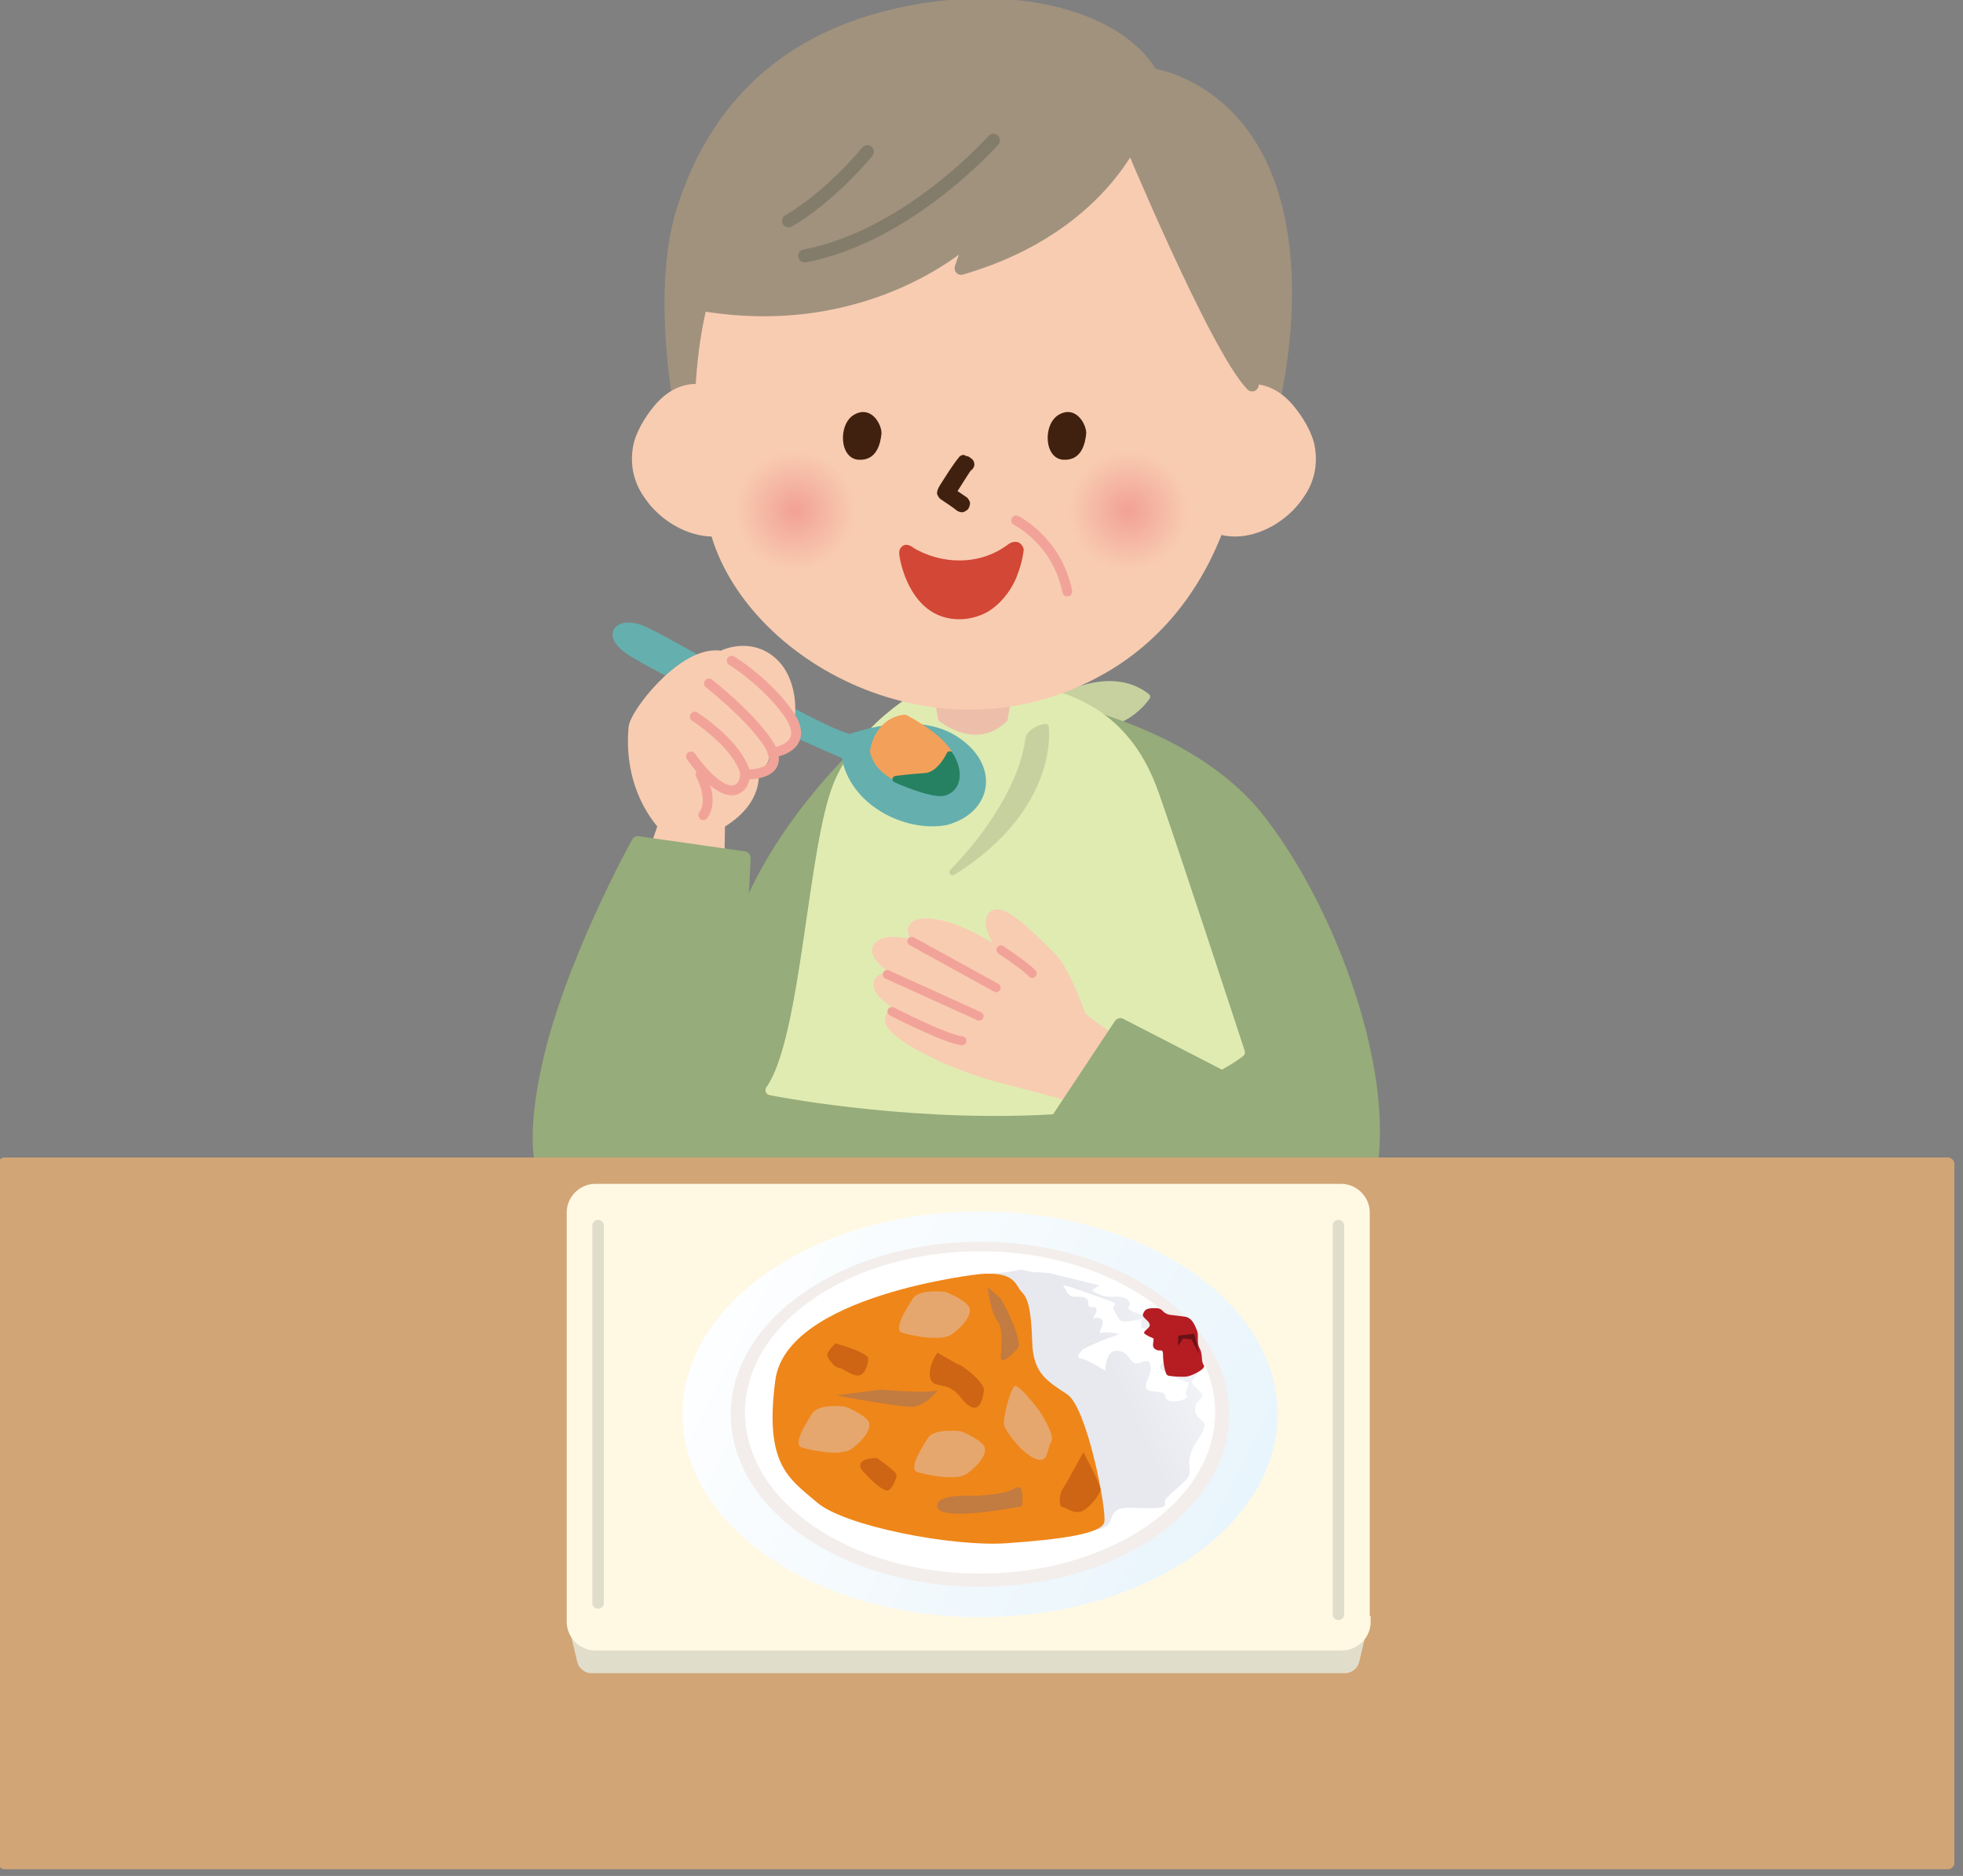 <?xml version="1.0" encoding="UTF-8"?>
<!-- Generator: Adobe Illustrator 27.9.0, SVG Export Plug-In . SVG Version: 6.00 Build 0)  -->
<svg xmlns="http://www.w3.org/2000/svg" xmlns:xlink="http://www.w3.org/1999/xlink" version="1.1" id="レイヤー_1" x="0px" y="0px" viewBox="0 0 207.1 197.9" style="enable-background:new 0 0 207.1 197.9;" xml:space="preserve">
<rect x="0" y="0" width="207.1" height="197.9" fill="#808080" stroke="none"/>
<style type="text/css">
	.st0{fill:#96AC7A;stroke:#96AC7A;stroke-width:1.384;stroke-linecap:round;stroke-linejoin:round;stroke-miterlimit:10;}
	.st1{fill:#C6D19F;stroke:#C6D19F;stroke-width:0.692;stroke-linecap:round;stroke-linejoin:round;stroke-miterlimit:10;}
	.st2{fill:#E0EBB2;stroke:#E0EBB2;stroke-width:1.078;stroke-linecap:round;stroke-linejoin:round;stroke-miterlimit:10;}
	.st3{fill:#EDBFAA;}
	
		.st4{fill-rule:evenodd;clip-rule:evenodd;fill:#A1927E;stroke:#A1927E;stroke-width:1.384;stroke-linecap:round;stroke-linejoin:round;stroke-miterlimit:10;}
	.st5{fill:#F8CCB1;}
	.st6{fill-rule:evenodd;clip-rule:evenodd;fill:#40210F;}
	.st7{fill:#40210F;}
	.st8{fill-rule:evenodd;clip-rule:evenodd;fill:url(#SVGID_1_);}
	.st9{fill-rule:evenodd;clip-rule:evenodd;fill:url(#SVGID_00000145750551881234180940000010315818818461460885_);}
	.st10{fill:none;stroke:#F2A399;stroke-width:1.038;stroke-linecap:round;stroke-linejoin:round;stroke-miterlimit:10;}
	.st11{fill-rule:evenodd;clip-rule:evenodd;fill:#D24735;}
	.st12{fill:#D24735;}
	.st13{fill:#A1927E;stroke:#A1927E;stroke-width:1.384;stroke-linecap:round;stroke-linejoin:round;stroke-miterlimit:10;}
	
		.st14{fill-rule:evenodd;clip-rule:evenodd;fill:none;stroke:#847C6A;stroke-width:1.384;stroke-linecap:round;stroke-linejoin:round;stroke-miterlimit:10;}
	.st15{fill:#F8CCB1;stroke:#F8CCB1;stroke-width:1.255;stroke-linecap:round;stroke-linejoin:round;stroke-miterlimit:10;}
	.st16{fill:none;stroke:#F2A399;stroke-width:0.941;stroke-linecap:round;stroke-linejoin:round;stroke-miterlimit:10;}
	.st17{fill:#F8CCB1;stroke:#F8CCB1;stroke-width:1.384;stroke-linecap:round;stroke-linejoin:round;stroke-miterlimit:10;}
	.st18{fill:#65AFAE;stroke:#65AFAE;stroke-width:1.078;stroke-linecap:round;stroke-linejoin:round;stroke-miterlimit:10;}
	.st19{fill:#F3A15A;stroke:#F3A15A;stroke-width:1.221;stroke-linecap:round;stroke-linejoin:round;stroke-miterlimit:10;}
	.st20{fill:#268162;stroke:#268162;stroke-width:0.692;stroke-linecap:round;stroke-linejoin:round;stroke-miterlimit:10;}
	.st21{fill:#D1A576;stroke:#D1A576;stroke-width:1.384;stroke-linecap:round;stroke-linejoin:round;stroke-miterlimit:10;}
	.st22{fill:#E1DDCB;}
	.st23{fill:none;stroke:#E1DDCB;stroke-width:1.221;stroke-linecap:round;stroke-linejoin:round;stroke-miterlimit:10;}
	.st24{fill:#FFF9E4;}
	.st25{fill:none;stroke:#FFF9E4;stroke-width:1.221;stroke-miterlimit:10;}
	.st26{fill:url(#SVGID_00000162326181115350047940000002775657050858448787_);}
	.st27{fill:#F3EEEB;}
	.st28{fill:#FFFFFF;}
	.st29{fill:url(#SVGID_00000006672246589559483240000015203339615870048904_);}
	.st30{fill:#EF8619;}
	.st31{fill:#E6A76E;}
	.st32{fill:#CE6514;}
	.st33{fill:#C27B41;}
	.st34{fill:#B51D23;}
	.st35{fill:#691216;}
</style>
<g>
	<path class="st0" d="M95.6,75c0,0-17.7,13.1-19.3,31.4c-1.6,18.3-4.1,17.9-4.1,17.9h13.4L95.6,75z"></path>
	<path class="st1" d="M111.5,73.8c0,0,5.6-3.4,9.5-0.3c0,0-2.6,4.1-7.8,2.7C109.9,75.3,111.5,73.8,111.5,73.8z"></path>
	<path class="st0" d="M107.2,73.9c0,0,16.8,2,25.2,12.1c8.3,10.2,15.4,30.2,11.3,40.6c-4.1,10.4-23.5,5.7-23.5,5.7L107.2,73.9z"></path>
	<path class="st0" d="M102.9,73.4c-6.3,0.3-12.9,5.5-14.9,13.3c-4.3,16.6-7.4,69.1-7.4,69.1s8.9,3.1,22.2,3   c13.3-0.2,23.5-2.4,23.5-2.4s-4.3-53-8.6-69.6C115.8,78.9,109.2,73.7,102.9,73.4"></path>
	<path class="st2" d="M98.4,72.7c0,0-7,3.2-9.9,10c-2.8,6.7-3.4,27-7.2,32.3c0,0,13.4,2.7,28.1,2.1c14.7-0.6,21.4-6.1,21.4-6.1   s-7.3-22.3-9.1-27.3C119.2,76.7,113.7,71,98.4,72.7z"></path>
	<path class="st3" d="M98.4,72.7L99,76c0,0,4,3.4,7.3,0l0.6-3.7L98.4,72.7z"></path>
	<g>
		<path class="st4" d="M121.5,7.9c-3.7-6.4-15.6-9.3-28.2-6C82.2,4.8,75.2,12,72,22.4c-2.7,8.9,0,21.8,0,21.8h61.9    c0,0,5.2-18.4-2.5-29.6C127.2,8.6,121.5,7.9,121.5,7.9z"></path>
		<g>
			<path class="st5" d="M79.2,43.8c-1.5-2.1-3.6-3.3-5.7-3.3c-1.6,0-3,0.7-4.2,2c-0.8,0.9-1.9,2.4-2.4,4.1c-0.5,2-0.2,4.1,1.1,5.9     c1.6,2.4,4.5,4.1,7.2,4.1c2.9,0,5-1.8,5.7-5C81.5,48.9,80.8,46.1,79.2,43.8z"></path>
			<path class="st5" d="M126.3,43.8c1.5-2.1,3.6-3.3,5.7-3.3c1.6,0,3,0.7,4.2,2c0.8,0.9,1.9,2.4,2.4,4.1c0.5,2,0.2,4.1-1.1,5.9     c-1.6,2.4-4.5,4.1-7.2,4.1c-2.9,0-5-1.8-5.7-5C124.1,48.9,124.7,46.1,126.3,43.8z"></path>
		</g>
		<path class="st5" d="M96.5,9.1c10.5-2.4,23.2,0.6,30.4,12.5s7.8,38.3-9.6,49c-17.4,10.6-38-0.3-42.2-13.9    C71,43.1,72.4,14.7,96.5,9.1z"></path>
		<path class="st6" d="M112.2,48.5c-2.1-0.1-2.2-3.9-0.4-4.8c1.7-0.9,2.8,1,2.8,2C114.5,46.8,114.1,48.6,112.2,48.5z"></path>
		<path class="st6" d="M90.6,48.5c-2.1-0.1-2.2-3.9-0.4-4.8c1.7-0.9,2.8,1,2.8,2C92.9,46.8,92.5,48.6,90.6,48.5z"></path>
		<g>
			<g>
				<path class="st7" d="M101.2,48.2c-0.8,1-1.4,2-2.1,3.1c-0.2,0.4-0.1,1,0.3,1.3c0.4,0.2,1,0.1,1.3-0.3c0.6-0.9,1.2-1.9,1.8-2.8      c0,0.1-0.1,0.1-0.1,0.2c0,0,0.1-0.1,0.1-0.1c0.2-0.2,0.3-0.4,0.3-0.6c0-0.2-0.1-0.5-0.3-0.6c-0.2-0.2-0.4-0.3-0.6-0.3      C101.7,47.9,101.4,48,101.2,48.2L101.2,48.2z"></path>
			</g>
		</g>
		<g>
			<g>
				<path class="st7" d="M99.3,52.7c0.6,0.4,1.2,0.8,1.7,1.2c0.2,0.1,0.5,0.2,0.7,0.1c0.2-0.1,0.4-0.2,0.5-0.4      c0.1-0.2,0.2-0.5,0.1-0.7c-0.1-0.2-0.2-0.4-0.4-0.5c-0.6-0.4-1.2-0.8-1.7-1.2c-0.2-0.1-0.5-0.2-0.7-0.1      c-0.2,0.1-0.4,0.2-0.5,0.4c-0.1,0.2-0.2,0.5-0.1,0.7C99,52.4,99.1,52.6,99.3,52.7L99.3,52.7z"></path>
			</g>
		</g>
		<radialGradient id="SVGID_1_" cx="119.087" cy="53.861" r="6.297" gradientUnits="userSpaceOnUse">
			<stop offset="0" style="stop-color:#F2A195"></stop>
			<stop offset="1" style="stop-color:#F8CCB1"></stop>
		</radialGradient>
		<path class="st8" d="M112.9,55.7c3.5,8.4,15,3.3,12.1-3.7c-0.5-1.2-1.3-2.3-2.1-3c-3.9-3.2-8.7-0.6-9.9,3.2    C112.7,53.3,112.6,54.7,112.9,55.7"></path>
		
			<radialGradient id="SVGID_00000052797055730699404430000000184165322730867882_" cx="83.906" cy="53.861" r="6.298" gradientUnits="userSpaceOnUse">
			<stop offset="0" style="stop-color:#F2A195"></stop>
			<stop offset="1" style="stop-color:#F8CCB1"></stop>
		</radialGradient>
		<path style="fill-rule:evenodd;clip-rule:evenodd;fill:url(#SVGID_00000052797055730699404430000000184165322730867882_);" d="    M77.7,55.7c3.5,8.4,15,3.3,12.1-3.7c-0.5-1.2-1.3-2.3-2.1-3c-3.9-3.2-8.7-0.6-9.9,3.2C77.5,53.3,77.4,54.7,77.7,55.7"></path>
		<path class="st10" d="M107.2,54.9c0,0,4.3,2.1,5.4,7.5"></path>
		<g>
			<path class="st11" d="M95.8,58.3c3.1,1.8,7.7,2.4,11.4-0.5c0,0-0.7,6.2-5.7,6.4C96.8,64.5,95.8,58.3,95.8,58.3z"></path>
			<g>
				<path class="st12" d="M95.3,59.1c1.8,1.1,3.9,1.7,6,1.7c2.4,0,4.6-0.8,6.5-2.3c-0.5-0.2-1-0.4-1.6-0.6c0-0.2,0-0.3,0-0.1      c0,0.1-0.1,0.3-0.1,0.4c-0.1,0.5-0.2,0.9-0.4,1.4c-0.1,0.3-0.2,0.4-0.3,0.7c-0.1,0.3-0.3,0.6-0.5,0.9c-0.3,0.5-0.7,1-1.2,1.4      c-1.1,0.8-2.7,1.1-4,0.6c-1.2-0.5-1.9-1.6-2.4-2.8c-0.3-0.6-0.6-1.5-0.7-2.2c-0.1-0.5-0.7-0.8-1.1-0.6c-0.5,0.1-0.7,0.6-0.6,1.1      c0.4,2.3,1.6,4.9,3.7,6c1.7,0.9,3.8,0.8,5.5-0.1c1.4-0.8,2.5-2.2,3.1-3.6c0.4-1,0.7-2,0.8-3c0-0.3-0.3-0.7-0.6-0.8      c-0.4-0.1-0.7,0-1,0.2c-3,2.3-7.1,2.2-10.2,0.3C95.2,56.9,94.3,58.4,95.3,59.1z"></path>
			</g>
		</g>
		<path class="st13" d="M120.5,12.5c0,0-3.3,11.2-19.1,15.8l1.2-3.5c0,0-10.8,10.6-29.2,7.2c0,0,3.5-17,16.2-22.6    C102.3,3.8,120.5,12.5,120.5,12.5z"></path>
		<path class="st13" d="M119,14.3c0,0,9.3,22.4,13.1,26.3c0,0,2.9-16.4-2.9-21.6c-5.8-5.2-8.7-6.4-8.7-6.4L119,14.3z"></path>
		<path class="st14" d="M104.8,14.8c0,0-8.9,10.1-19.9,12.2"></path>
		<path class="st14" d="M91.5,16c0,0-3.7,4.6-8.3,7.3"></path>
	</g>
	<g>
		<g>
			<g>
				<path class="st15" d="M114.2,107.9c0,0-1.9-5.5-3.3-6.8c-1.9-1.9-5.6-5.7-6.2-4.2C103.6,99.7,114.2,107.9,114.2,107.9z"></path>
				<path class="st15" d="M114.6,107.8c1.3,1.1,5.1,3.4,5.1,3.4l-5.8,4.6c0,0-6-1.6-8.3-2.2c-4.9-1.2-11.8-4.6-11.6-6.1      c0.3-2.5,6.8,1.8,6.8,1.8s-8.6-4-8-5.6c0.6-1.8,9.1,2.4,9.1,2.4s-11.1-4.7-9-6.3c2.1-1.6,11.3,3,11.3,3c-8.7-2.9-9.7-6.1-5-5.1      C105,99,113.6,107,114.6,107.8z"></path>
				<line class="st16" x1="105.1" y1="104.2" x2="96.2" y2="99.3"></line>
				<line class="st16" x1="93.6" y1="102.8" x2="103.3" y2="107.2"></line>
			</g>
			<path class="st16" d="M94.1,106.7c0,0,5.6,2.9,7.4,3.1"></path>
		</g>
		<path class="st16" d="M105.6,100.2c0,0,2.7,1.8,3.3,2.5"></path>
	</g>
	<polygon class="st0" points="111.5,118.2 118.2,108.1 134.7,116.6 121.5,125.6  "></polygon>
	<path class="st1" d="M100.5,92c11-6.9,9.8-15.3,9.8-15.3s-1.7,0.3-1.8,1.4C107.5,85.2,100.5,92,100.5,92z"></path>
	<path class="st1" d="M96.2,77.5l1.2-0.2c0,0,0.6,4.5,2.4,6.7C99.9,84,97.3,81.4,96.2,77.5z"></path>
	<polygon class="st17" points="75.8,86.7 75.7,93.1 68.6,91.5 70,87.4  "></polygon>
	<path class="st18" d="M89.3,79.6c0,0-15.9-6.9-22.3-10.7c-3.4-2-1.5-3.5,1.1-2.2c3.5,1.6,18,10.5,21.6,11.3c0,0,6.6-2.6,10.9,0.1   c4.3,2.7,3.6,7.2-0.8,8.4C95.7,87.3,90,84.5,89.3,79.6z"></path>
	<g>
		<path class="st17" d="M76.5,69.2c0,0,2.6-1.2,4.8,0.7c2.2,1.9,1.9,5.3,1.9,5.3L76.5,69.2z"></path>
		<path class="st17" d="M75.8,86.8c4.3-2.5,3.5-5.5,3.5-5.5s-0.1,0.2,0.8-0.8c0.9-0.9-0.3-1.2,0.6-1.6c0.9-0.3,3.1-0.9,2.6-2.7    c-0.3-1.1-4.1-6.9-7.8-6.9c-3.7,0-8.4,6.1-8.5,7.5c-0.6,7,3.5,10.6,3.5,10.6S71.8,89.1,75.8,86.8z"></path>
		<path class="st10" d="M72.9,79.8c0,0,3.6,5.3,5.4,3c0,0,0.6-0.9,0.1-1.9c-1.2-2.8-5.1-5.3-5.1-5.3"></path>
		<path class="st10" d="M73.9,81.7c0,0,1.5,2.6,0.3,4.3"></path>
		<path class="st10" d="M78.9,81.7c0,0,4.5,0.1,2-3.5c-1.9-2.8-6.1-6.1-6.1-6.1"></path>
		<path class="st10" d="M81.5,79.4c0,0,4.2-0.5,1.7-4.1c-2.4-3.4-6-5.6-6-5.6"></path>
	</g>
	<g>
		<path class="st19" d="M92.4,79.3c0,0,0.3-2.9,3-3.3c0,0,4.1,2.1,4.7,4.1c0.6,2,0.3,3.4-2,2.8C95.8,82.3,93.1,81.7,92.4,79.3z"></path>
		<path class="st20" d="M100.2,79.6c0,0-1,2.2-2.6,2.3c-1.6,0.1-3.1,0.3-3.1,0.3s3.7,1.7,5.1,1.4C101,83.2,101.4,81.5,100.2,79.6z"></path>
	</g>
	<path class="st0" d="M67.3,88.9l11.2,1.6c0,0-1.2,34-7.9,35.9c-6.8,1.9-16.6,4.7-12.9-13.2C59.9,102.2,67.3,88.9,67.3,88.9z"></path>
	<rect x="0.5" y="122.8" class="st21" width="205" height="73.7"></rect>
	<g>
		<path class="st22" d="M143.3,170.3c0.4,0,0.6,0.3,0.5,0.7l-1,4.2c-0.1,0.4-0.5,0.7-0.9,0.7H62.4c-0.4,0-0.8-0.3-0.9-0.7l-1-4.2    c-0.1-0.4,0.1-0.7,0.5-0.7H143.3z"></path>
		<path class="st23" d="M143.3,170.3c0.4,0,0.6,0.3,0.5,0.7l-1,4.2c-0.1,0.4-0.5,0.7-0.9,0.7H62.4c-0.4,0-0.8-0.3-0.9-0.7l-1-4.2    c-0.1-0.4,0.1-0.7,0.5-0.7H143.3z"></path>
	</g>
	<g>
		<path class="st24" d="M144,171.1c0,1.3-1.1,2.4-2.4,2.4H62.8c-1.3,0-2.4-1.1-2.4-2.4v-43.2c0-1.3,1.1-2.4,2.4-2.4h78.7    c1.3,0,2.4,1.1,2.4,2.4V171.1z"></path>
		<path class="st25" d="M144,171.1c0,1.3-1.1,2.4-2.4,2.4H62.8c-1.3,0-2.4-1.1-2.4-2.4v-43.2c0-1.3,1.1-2.4,2.4-2.4h78.7    c1.3,0,2.4,1.1,2.4,2.4V171.1z"></path>
	</g>
	<line class="st23" x1="63.1" y1="129.3" x2="63.1" y2="169.1"></line>
	<line class="st23" x1="141.2" y1="170.3" x2="141.2" y2="129.3"></line>
	<g>
		<g>
			
				<linearGradient id="SVGID_00000098927688748190041710000011633143269438221696_" gradientUnits="userSpaceOnUse" x1="71.674" y1="133.179" x2="139.987" y2="167.63">
				<stop offset="0" style="stop-color:#FFFFFF"></stop>
				<stop offset="0.988" style="stop-color:#E5F3FB"></stop>
			</linearGradient>
			
				<ellipse style="fill:url(#SVGID_00000098927688748190041710000011633143269438221696_);" cx="103.4" cy="149.2" rx="31.4" ry="21.4"></ellipse>
			<path class="st27" d="M129.7,149.2c0,10-11.8,18.2-26.3,18.2c-14.5,0-26.3-8.1-26.3-18.2c0-10,11.8-18.2,26.3-18.2     C117.9,131,129.7,139.1,129.7,149.2z"></path>
		</g>
		<path class="st28" d="M128.2,149c0,9.4-11.1,17-24.8,17c-13.7,0-24.8-7.6-24.8-17c0-9.4,11.1-17,24.8-17    C117.1,132,128.2,139.6,128.2,149z"></path>
		<g>
			
				<linearGradient id="SVGID_00000138537154435798438510000003973358386595766203_" gradientUnits="userSpaceOnUse" x1="134.135" y1="137.288" x2="106.956" y2="149.49">
				<stop offset="0" style="stop-color:#FFFFFF"></stop>
				<stop offset="0.618" style="stop-color:#E7E9EF"></stop>
			</linearGradient>
			<path style="fill:url(#SVGID_00000138537154435798438510000003973358386595766203_);" d="M110.7,134.3l5.3,1.3l-0.8,0.5     c0,0,0.9,0.8,2.3,0.7c1.4-0.1,1.6,0.4,1.7,0.7c0.2,0.4-0.9,0.4,0.9,1.1c1.8,0.7,3.5,0.5,2.6,1.2c-0.9,0.7,0,0.2,1.1,1.2     c1.1,1-1.1,1.6-0.3,2.1c0.8,0.6,3.5,1.1,2.8,1.9c-0.7,0.8-0.8,0.7,0.2,1.7c1,0.9-0.6,0.9-0.4,2.2c0.3,1.3,1.8,0.6,0.4,2.8     c-1.5,2.1-0.9,2.9-1,3.8c-0.1,0.8-2.6,2.3-2.6,2.9c0,0.6,0.1,0.7-2,0.7c-2.1,0-3.2-0.4-3.7,1.2c-0.5,1.6-3,0.9-3.7,1.3     c-0.6,0.4-4.6,0.5-4.3,0.1c0.3-0.5-2.7-0.9-1.8-1c0.9-0.1-0.2-1.7-1.1-1.8c-0.9-0.1-1.2-0.9-0.7-1.2c0.5-0.4,1.2-2.7,0.4-2.9     c-0.8-0.2-4.5-1.6-3.6-2.1c0.9-0.5,1.9-4.1,0.8-4.4c-1.1-0.4-3.5-3.1-2.8-4.3c0.7-1.2-0.4-3.7-0.4-3.7s0.3-3,1.2-3.7     s0.9-2,3.1-2.2c2.1-0.2,2.6-0.3,3.1-0.4c0.5-0.1,0.5,0,1.5,0.2C110,134.2,110.7,134.3,110.7,134.3z"></path>
			<path class="st28" d="M117.3,137.3l-3.7-1.3c0,0-1.7-0.6-1.4-0.3c0.3,0.4,0.4,1.1,1.2,1.1c0.8,0,1.3,0,1.4,0.5     c0.1,0.5-0.1,0.6,0.6,0.6c0.7,0-0.1,1.2-0.1,1.2s0.8-0.3,1,0.2c0.2,0.5-0.5,1.4-0.2,1.3c0.3-0.1,2.7,0,1.6,0.3     c-1.1,0.3-3.4,1.4-3.4,1.4s-1,0.9-0.3,1c0.7,0.1,2.6,1.3,2.6,1.3s0-2.1,1.2-2.1c1.2,0,1.3,1,1.9,1.3c0.6,0.3,1.5-0.9,1.7,0.3     c0.2,1.2-1.5,2.6,0.4,2.7s0.6,0.8,1.7,1s2.1-0.5,1.7-0.6c-0.4-0.1,0.5-1.4,0.1-1.4s-3.2-1.2-2.9-1.7c0.4-0.5,1.1-1.8,0.6-2     c-0.6-0.2-1.4-0.7-1.4-1.1c0-0.4-0.8-0.9-1.1-0.9c-0.3,0,0-1,0-1s-2,0.6-2.4,0.1c-0.4-0.6-0.8-1.2-0.6-1.4     C117.9,137.5,117.3,137.3,117.3,137.3z"></path>
		</g>
		<path class="st30" d="M103.4,134.4c0,0-20.4,2.2-21.6,11.2c-1.2,9,1.5,10.4,4.4,12.9s14.3,4.7,20,4.3s10-1,10.3-2.2    c0.3-1.2-1.8-12.1-3.9-13.5c-2.1-1.4-3.6-2.2-3.7-5.5c-0.1-3.3-0.4-4.6-1.1-5.3S107.2,134.1,103.4,134.4z"></path>
		<path class="st31" d="M99.8,136.3c0,0-2.8-0.4-3.5,0.7c-0.7,1.1-2.1,3.3-1.1,3.6c1,0.3,4.2,1,5.3,0.1c1.1-0.8,2.2-2.1,1.7-2.9    C101.6,137,99.8,136.3,99.8,136.3z"></path>
		<path class="st31" d="M89.2,148.4c0,0-2.8-0.4-3.5,0.7c-0.7,1.1-2.1,3.3-1.1,3.6c1,0.3,4.2,1,5.3,0.1c1.1-0.8,2.2-2.1,1.7-2.9    C91,149.1,89.2,148.4,89.2,148.4z"></path>
		<path class="st31" d="M101.4,151c0,0-2.8-0.4-3.5,0.7c-0.7,1.1-2.1,3.3-1.1,3.6c1,0.3,4.2,1,5.3,0.1c1.1-0.8,2.2-2.1,1.7-2.9    C103.2,151.7,101.4,151,101.4,151z"></path>
		<path class="st32" d="M101,143.9c0.4,0,2.9,1.9,2.8,2.8c-0.1,0.8-0.4,2.2-1.4,1.7c-1-0.6-1.1-1.4-2.1-1.9c-1-0.6-2.1-0.1-2.2-1.4    c-0.1-1.2,0.8-2.4,0.8-2.4L101,143.9z"></path>
		<path class="st32" d="M114.3,153.2c0,0-1.8,3.3-2.2,3.9c-0.4,0.6-0.4,1.9,0,1.9c0.4,0,1.2,0.8,2.1,0.4c0.8-0.4,1.8-1.7,1.9-2.2    C116.2,156.7,114.3,153.2,114.3,153.2z"></path>
		<path class="st32" d="M92.5,153.8c0.4,0.3,2.2,1.5,2.1,1.9c-0.1,0.4-0.6,1.8-1.2,1.5c-0.7-0.3-1.2-0.8-1.8-1.4    c-0.6-0.6-1-1-0.8-1.4C91,153.8,92.5,153.8,92.5,153.8z"></path>
		<path class="st32" d="M88.2,141.7c0,0,0.1,0,0.2,0.1c0.8,0.2,3.2,1,3.2,1.5c0,0.6-0.3,1.7-1,1.8c-0.7,0.1-1.7-0.8-2.1-0.8    c-0.4,0-1-0.8-1.2-1.2C87.1,142.6,88.2,141.7,88.2,141.7z"></path>
		<path class="st31" d="M109.7,148.9c0,0,1.7,2.6,1.2,3.2c-0.4,0.6-0.3,1.8-1,1.9c-0.7,0.1-1.5-0.6-2.1-1.1    c-0.6-0.6-1.9-2.1-1.9-2.8c0-0.7,0.7-3.7,1.2-3.9C107.7,146.2,109.7,148.9,109.7,148.9z"></path>
		<path class="st33" d="M92.9,146.6c0,0,4.4,0.4,6,0.1c0,0-1.1,1.5-2.5,1.7c-1.4,0.1-8.2-1.2-8.2-1.2L92.9,146.6z"></path>
		<path class="st33" d="M102.9,157.8c0,0,3.1-0.1,4.2-0.8c1.1-0.7,0.7,1.9,0.7,1.9s-8.5,1.7-8.9,0.1    C98.5,157.5,102.9,157.8,102.9,157.8z"></path>
		<path class="st33" d="M105.5,136.9c0.7,1,2.4,4.7,1.9,5.3s-1.8,1.9-1.8,1c0-1,0.3-3.1-0.4-3.9s-1-3.5-1-3.5L105.5,136.9z"></path>
		<g>
			<path class="st34" d="M127,144c-0.3-0.4-0.1-1.1-0.4-1.7c-0.4-0.6-0.1-1.4-0.3-1.9c-0.2-0.5-0.5-1.4-1.3-1.5     c-0.8-0.1-0.7-0.1-1.6-0.2c-0.9-0.2-0.6-0.7-1.5-0.7c-0.9,0-1.1,0.1-1.3,0.6c-0.2,0.4,0.7,0.7,0.7,1.2c0,0.4-1,0.7-0.4,1     c0.3,0.2,0.6,0.3,0.8,0.4c0,0.1,0,0.1,0,0.2c-0.1,0.6-0.1,0.8,0.3,1c0.4,0.2,0.7-0.2,0.7,0.5s0.2,2.1,0.5,2.2     c0.2,0.1,1.7,0.2,2.1,0.1C125.8,145.1,127.3,144.4,127,144z"></path>
			<polygon class="st35" points="124.3,142 124.3,140.9 126,140.7 126.5,142.8 125.7,141.3 124.8,141.2    "></polygon>
		</g>
	</g>
</g>
</svg>
